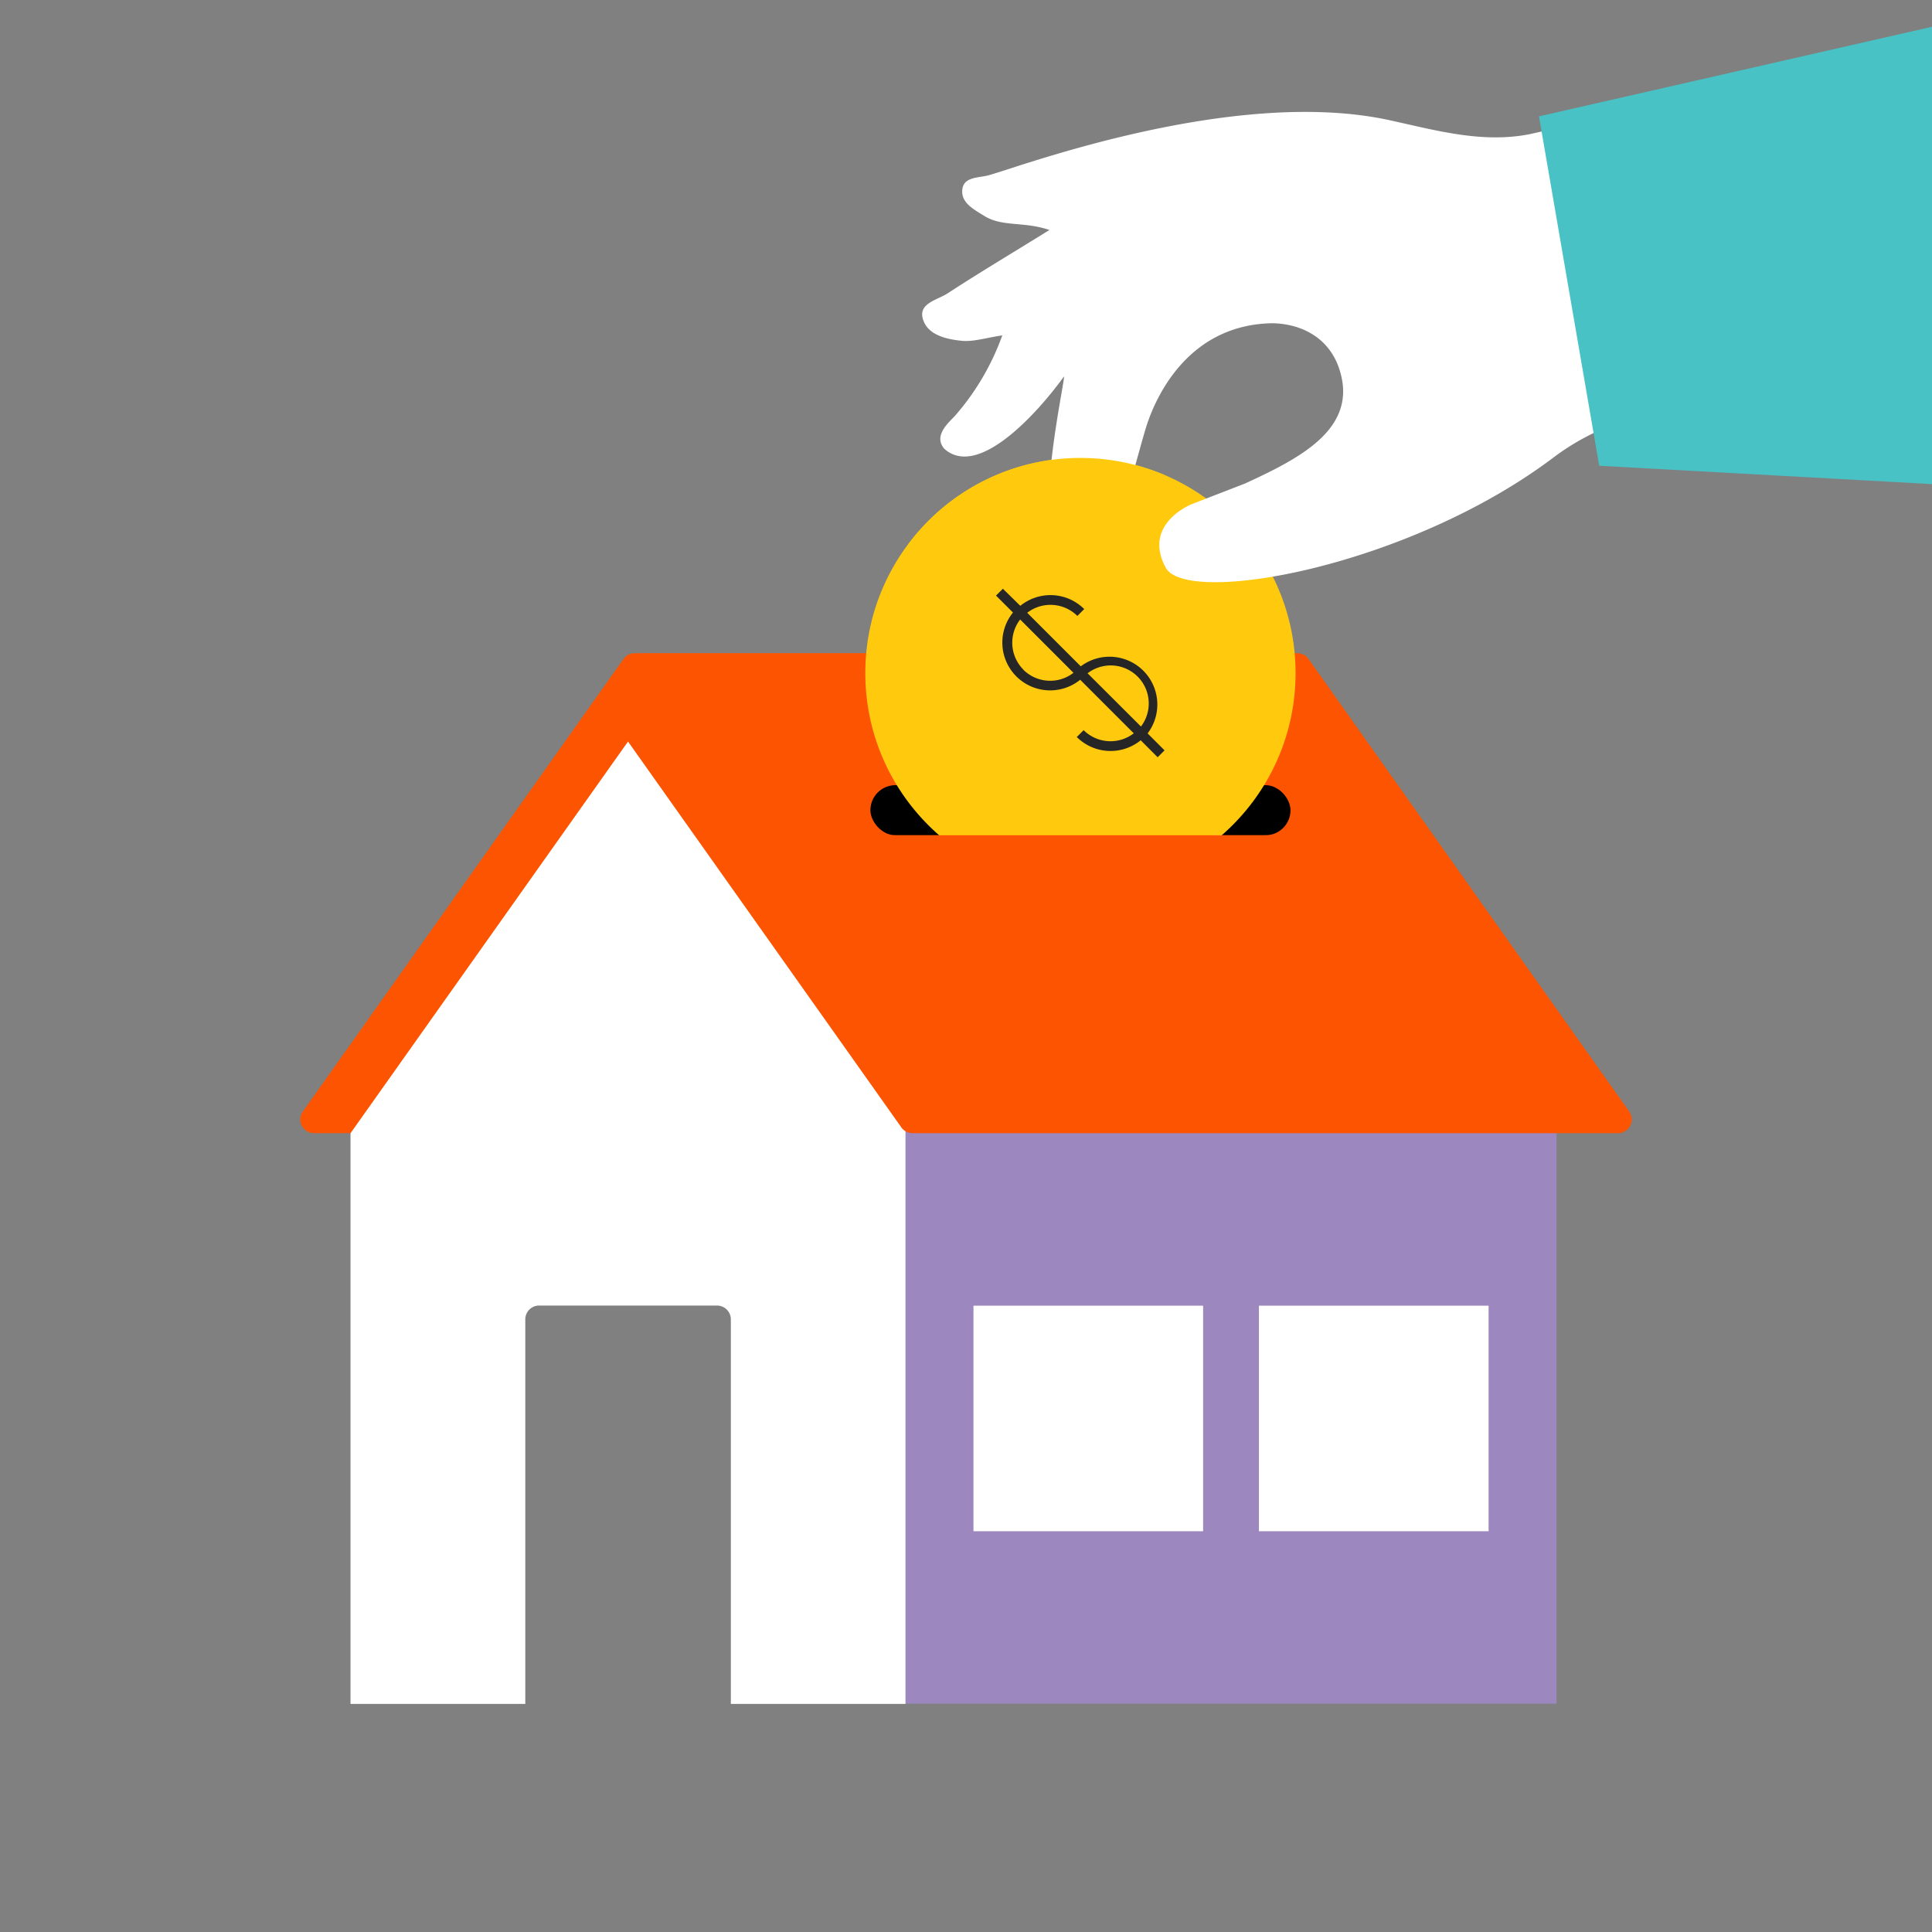 <svg id="Grow_wealth" data-name="Grow wealth" xmlns="http://www.w3.org/2000/svg" viewBox="0 0 396.85 396.85"><rect x="0" y="0" width="396.85" height="396.85" fill="#808080" stroke="none"/><defs><style>.cls-1{fill:#9d87bf;}.cls-2{fill:#fff;}.cls-3{fill:#fc5400;}.cls-4{fill:#ffca0e;}.cls-5{fill:#48c2c5;}.cls-6{fill:#262626;}</style></defs><rect class="cls-1" x="186.01" y="229.68" width="133.72" height="120.27"/><path class="cls-2" d="M129,149.49,72,229.82V350H107.9V271a2.84,2.84,0,0,1,2.84-2.83h36.54a2.84,2.84,0,0,1,2.84,2.83V350H186V229.82Z"/><path class="cls-3" d="M72,232.77l57-80.45,56.15,79.26a2.85,2.85,0,0,0,2.32,1.19H332.32a2.83,2.83,0,0,0,2.32-4.47l-65.86-92.94a2.82,2.82,0,0,0-2.31-1.19H130.38a2.82,2.82,0,0,0-2.31,1.19L62.21,228.3a2.83,2.83,0,0,0,2.32,4.47Z"/><rect class="cls-2" x="199.96" y="268.2" width="47.17" height="46.33"/><rect class="cls-2" x="258.6" y="268.2" width="47.17" height="46.33"/><rect x="178.79" y="161.28" width="86.29" height="10.29" rx="5.14"/><circle class="cls-4" cx="221.93" cy="138.25" r="44.19"/><rect class="cls-3" x="178.79" y="171.57" width="86.29" height="26.86"/><path class="cls-2" d="M319.73,26.32l-5.48,1.23c-9.76,1.95-19.36-.79-28.77-2.85-32.05-7-76.24,9.64-82.47,11.32-2.08.56-5.42.22-5.36,3.39,0,2.41,2.59,3.73,4.63,5,3.69,2.23,8.07,1.05,13.29,2.83-7.55,4.68-14.32,8.71-20.9,13-2,1.34-5.94,2-5.15,5.11.86,3.41,4.73,4.3,7.88,4.64,2.48.28,5.09-.61,8.48-1.1a51.6,51.6,0,0,1-9.72,16.53c-1.21,1.31-4.58,4.11-2.15,6.8,7.35,6.48,20.33-9,24.49-14.83.84-1.18-8.62,38.43,1.43,42,7.47,2.64,13.55-26.18,15.85-32.74,2.69-7.66,9.8-19.91,25.39-20.25,4.28,0,10.75,1.62,13.57,8.4,5.07,12.93-7.55,19.25-19.05,24.54l-10.8,4.18s-10.32,4-5.45,13.06c4.27,8,49.93-.07,79.85-22.75a49.32,49.32,0,0,1,12.47-6.75Z"/><polygon class="cls-5" points="396.85 5.5 316.12 23.9 328.49 95.67 396.85 99.44 396.85 5.5"/><path class="cls-4" d="M239.26,133.35s-12.53-10.33,0-35.75a44.18,44.18,0,0,0-48.4,9.24,43.62,43.62,0,0,0-4.32,5Z"/><path class="cls-6" d="M222,136.87l-11-11a7.83,7.83,0,0,1,10.3.65l1.41-1.41a9.82,9.82,0,0,0-13.13-.67L206,120.93l-1.41,1.41,3.48,3.48a9.82,9.82,0,0,0,13.81,13.81l11,11a7.82,7.82,0,0,1-10.29-.65l-1.41,1.41a9.82,9.82,0,0,0,13.13.67l3.48,3.49,1.42-1.42-3.48-3.48A9.82,9.82,0,0,0,222,136.87Zm-11.79.67a7.82,7.82,0,0,1-.66-10.29l10.95,10.95A7.82,7.82,0,0,1,210.18,137.54Zm24.17,11.71L223.4,138.3a7.81,7.81,0,0,1,10.95,10.95Z"/></svg>